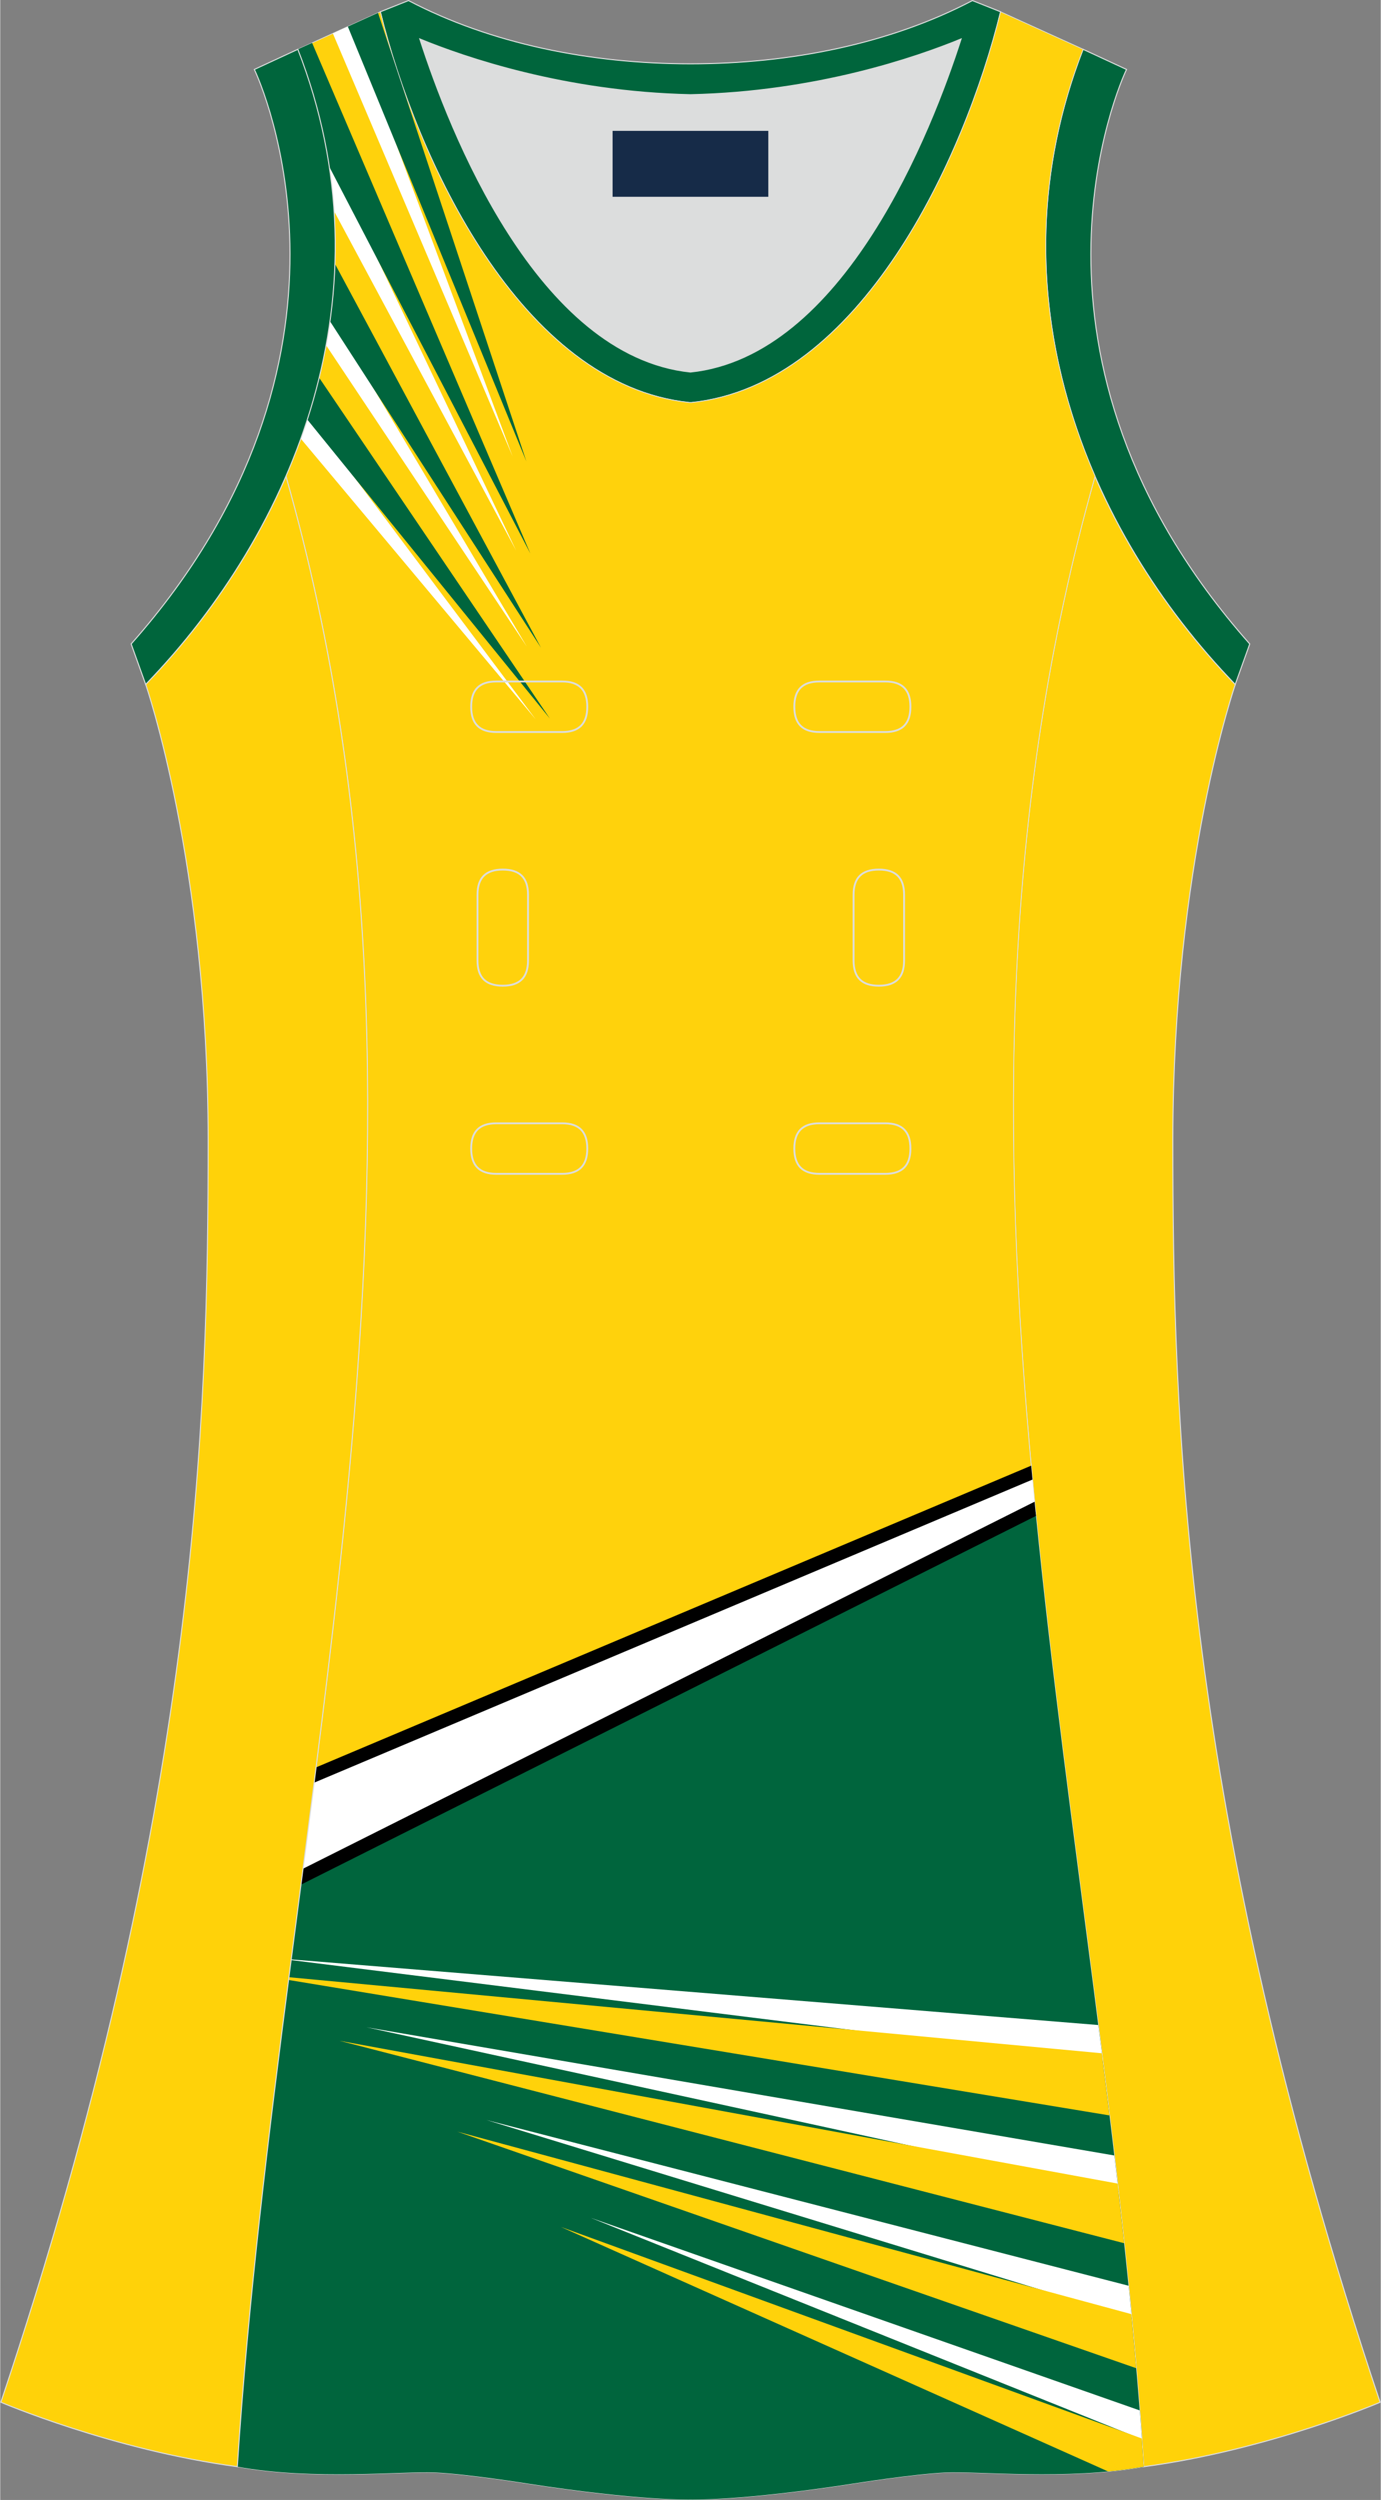 <?xml version="1.0" encoding="utf-8"?>
<!-- Generator: Adobe Illustrator 24.0.1, SVG Export Plug-In . SVG Version: 6.00 Build 0)  -->
<svg version="1.1" id="图层_1" xmlns="http://www.w3.org/2000/svg" xmlns:xlink="http://www.w3.org/1999/xlink" x="0px" y="0px"
	 width="297.02px" height="537.6px" viewBox="0 0 296.8 537.38" enable-background="new 0 0 296.8 537.38" xml:space="preserve">
<rect x="0" y="0" width="296.8" height="537.38" fill="#808080" stroke="none"/>
<g>
	
		<path fill-rule="evenodd" clip-rule="evenodd" fill="#FFD209" stroke="#DCDDDD" stroke-width="0.225" stroke-miterlimit="22.926" d="
		M265.53,147.12c0,0-13.43,38.68-13.43,97.97s1.97,144.19,44.56,271.29c0,0-24.02,10.29-50.83,13.85
		c-9.3-142.7-51.34-284.15-10.46-427.84C242.7,119.26,253.29,134.49,265.53,147.12z"/>
	
		<path fill-rule="evenodd" clip-rule="evenodd" fill="#00653C" stroke="#DCDDDD" stroke-width="0.225" stroke-miterlimit="22.926" d="
		M232.8,10.6c-20.31,52.13,0.51,103.25,32.71,136.52l3.12-8.7c-54.51-61.54-27.74-120.98-26.49-123.49L232.8,10.6z"/>
	<path fill-rule="evenodd" clip-rule="evenodd" fill="#DCDDDD" d="M90.21,8.38c6.35,19.73,25.2,68.13,58.18,71.59
		c32.98-3.46,51.83-51.87,58.18-71.59c-9.72,3.99-31.2,11.39-58.18,11.98C121.41,19.77,99.93,12.38,90.21,8.38z"/>
	
		<path fill-rule="evenodd" clip-rule="evenodd" fill="#00653C" stroke="#DCDDDD" stroke-width="0.225" stroke-miterlimit="22.926" d="
		M81.72,2.53c7.69,31.39,30.1,80.3,66.52,84.01c0.05,0,0.1-0.01,0.15-0.01c0.05,0,0.1,0.01,0.15,0.01
		c36.42-3.71,58.83-52.62,66.52-84.01l-6.05-2.41c-17.68,9.28-39.1,13.6-60.62,13.6c-21.52-0.01-42.94-4.32-60.62-13.6L81.72,2.53
		L81.72,2.53L81.72,2.53L81.72,2.53z M148.39,79.97C115.41,76.51,96.56,28.1,90.21,8.38c9.72,3.99,31.2,11.39,58.18,11.98
		c26.98-0.59,48.46-7.98,58.18-11.98C200.22,28.11,181.37,76.51,148.39,79.97z"/>
	
		<path fill-rule="evenodd" clip-rule="evenodd" fill="#FFD20C" stroke="#DCDDDD" stroke-width="0.162" stroke-miterlimit="22.926" d="
		M148.4,537.29c0,0,10.9,0.28,34.98-3.45c0,0,12.74-2.03,19.79-2.38c7.05-0.34,26.09,1.74,42.67-1.25
		c-9.3-142.7-51.34-284.14-10.46-427.84c-11.94-27.53-15.15-59.46-2.56-91.78l-17.75-8.06c-7.69,31.39-30.1,80.3-66.52,84.01
		l-0.15-0.01l-0.15,0.01c-36.42-3.71-58.84-52.62-66.53-84.01l-17.74,8.08c12.59,32.32,9.37,64.25-2.56,91.78
		c40.88,143.69-1.16,285.14-10.46,427.83c16.57,3,35.62,0.91,42.67,1.25c7.05,0.34,19.79,2.38,19.79,2.38
		C137.49,537.56,148.4,537.29,148.4,537.29z"/>
	<g>
		<path fill-rule="evenodd" clip-rule="evenodd" fill="#00653D" d="M222.6,325.15L64.75,404.26c-5.47,41.94-11.06,83.89-13.8,125.96
			c16.57,3,35.62,0.91,42.67,1.25c7.05,0.34,19.79,2.38,19.79,2.38c24.08,3.72,34.98,3.45,34.98,3.45s10.9,0.28,34.98-3.45
			c0,0,12.74-2.03,19.79-2.38c7.05-0.34,26.09,1.74,42.67-1.25C241.37,461.7,229.36,393.48,222.6,325.15z M222.6,325.15
			L64.75,404.26l0.13-1l157.7-78.28L222.6,325.15z"/>
		<path fill-rule="evenodd" clip-rule="evenodd" fill="#FFFFFF" d="M64.86,403.41l157.65-79.08c-0.26-2.59-0.5-5.19-0.74-7.78
			l-154.09,65C66.76,388.84,65.81,396.12,64.86,403.41z"/>
		<path fill-rule="evenodd" clip-rule="evenodd" d="M65.09,401.69l157.28-78.89c0.1,1.02,0.2,2.04,0.3,3.05L64.64,405.12
			L65.09,401.69L65.09,401.69z M221.92,318.04c-0.09-1-0.18-2-0.28-2.99L67.89,379.91l-0.42,3.29L221.92,318.04z"/>
		<g>
			<g>
				<path fill-rule="evenodd" clip-rule="evenodd" fill="#FFFFFF" d="M237.05,443.08L62.53,421.33l0.02-0.15l173.51,14.11
					C236.39,437.88,236.72,440.48,237.05,443.08z"/>
				<path fill-rule="evenodd" clip-rule="evenodd" fill="#FFD20A" d="M238.48,454.72L61.97,425.6l0.08-0.59l174.78,16.35
					C237.39,445.81,237.94,450.27,238.48,454.72z"/>
			</g>
			<g>
				<path fill-rule="evenodd" clip-rule="evenodd" fill="#FFFFFF" d="M240.39,470.95L78.73,435.77l160.78,27.56
					C239.81,465.87,240.1,468.41,240.39,470.95z"/>
				<path fill-rule="evenodd" clip-rule="evenodd" fill="#FFD20A" d="M241.63,482.19l-168.7-43.52l167.29,30.7
					C240.7,473.64,241.17,477.92,241.63,482.19z"/>
			</g>
			<g>
				<path fill-rule="evenodd" clip-rule="evenodd" fill="#FFFFFF" d="M243.24,498.17L104.52,455.7l138.06,35.63
					C242.8,493.61,243.02,495.89,243.24,498.17z"/>
				<path fill-rule="evenodd" clip-rule="evenodd" fill="#FFD20A" d="M244.23,509.06L98.26,458.2l144.91,39.23
					C243.54,501.3,243.89,505.18,244.23,509.06z"/>
			</g>
			<g>
				<path fill-rule="evenodd" clip-rule="evenodd" fill="#FFFFFF" d="M245.43,524.31l-118.45-47.57l117.99,41.39
					C245.13,520.19,245.28,522.25,245.43,524.31z"/>
				<path fill-rule="evenodd" clip-rule="evenodd" fill="#FFD20A" d="M238.18,531.25l-117.64-52.56l124.88,45.47
					c0.14,2.02,0.28,4.03,0.42,6.05C243.32,530.67,240.76,531.01,238.18,531.25z"/>
			</g>
		</g>
		<g>
			<g>
				<path fill-rule="evenodd" clip-rule="evenodd" fill="#FFFFFF" d="M66.26,89.43l48.84,65.17L64.62,94.3
					C65.2,92.69,65.75,91.06,66.26,89.43z"/>
				<path fill-rule="evenodd" clip-rule="evenodd" fill="#00653D" d="M68.57,81.2l49.59,73.25L66.02,90.19
					C66.97,87.23,67.83,84.24,68.57,81.2z"/>
			</g>
			<g>
				<path fill-rule="evenodd" clip-rule="evenodd" fill="#FFFFFF" d="M71.04,67.95l42.17,71.04L70.06,74.22
					C70.44,72.14,70.77,70.05,71.04,67.95z"/>
				<path fill-rule="evenodd" clip-rule="evenodd" fill="#00653D" d="M71.96,56.71l44.3,82.53L70.89,69.05
					C71.46,64.99,71.82,60.87,71.96,56.71z"/>
			</g>
			<g>
				<path fill-rule="evenodd" clip-rule="evenodd" fill="#FFFFFF" d="M70.26,32.9l40.65,85.44L71.78,45.4
					C71.51,41.26,71.01,37.09,70.26,32.9z"/>
				<path fill-rule="evenodd" clip-rule="evenodd" fill="#00653D" d="M67.05,9.21l46.92,109.78L70.74,35.83
					c-1.26-8.33-3.47-16.77-6.76-25.23L67.05,9.21z"/>
			</g>
			<g>
				<polygon fill-rule="evenodd" clip-rule="evenodd" fill="#FFFFFF" points="75.57,5.33 110.17,98.15 71.51,7.18 				"/>
				<polygon fill-rule="evenodd" clip-rule="evenodd" fill="#00653D" points="81.22,2.76 113.11,99.18 74.73,5.71 				"/>
			</g>
		</g>
	</g>
	
		<path fill-rule="evenodd" clip-rule="evenodd" fill="#FFD209" stroke="#DCDDDD" stroke-width="0.225" stroke-miterlimit="22.926" d="
		M31.27,147.11c0,0,13.43,38.68,13.43,97.97S42.73,389.27,0.14,516.37c0,0,24.02,10.29,50.83,13.85
		c9.3-142.7,51.34-284.15,10.46-427.84C54.1,119.25,43.51,134.47,31.27,147.11z"/>
	
		<path fill-rule="evenodd" clip-rule="evenodd" fill="#00653C" stroke="#DCDDDD" stroke-width="0.225" stroke-miterlimit="22.926" d="
		M63.98,10.6c20.31,52.13-0.51,103.25-32.71,136.52l-3.12-8.7C82.65,76.88,55.88,17.44,54.63,14.93L63.98,10.6z"/>
	<rect x="131.65" y="28.13" fill-rule="evenodd" clip-rule="evenodd" fill="#162B48" width="33.48" height="14.17"/>
	<g>
		<path fill="none" stroke="#DCDDDD" stroke-width="0.4" stroke-miterlimit="22.926" d="M176.12,146.49c-3.64,0-5.4,1.77-5.4,5.43
			c0,3.65,1.77,5.43,5.4,5.43h14.16c3.64,0,5.4-1.78,5.4-5.43s-1.77-5.43-5.4-5.43H176.12z"/>
		<path fill="none" stroke="#DCDDDD" stroke-width="0.4" stroke-miterlimit="22.926" d="M106.65,146.49c-3.64,0-5.4,1.77-5.4,5.43
			c0,3.65,1.77,5.43,5.4,5.43h14.16c3.64,0,5.4-1.78,5.4-5.43s-1.77-5.43-5.4-5.43H106.65z"/>
		<path fill="none" stroke="#DCDDDD" stroke-width="0.4" stroke-miterlimit="22.926" d="M176.12,241.46c-3.64,0-5.4,1.78-5.4,5.43
			s1.77,5.43,5.4,5.43h14.16c3.64,0,5.4-1.78,5.4-5.43s-1.77-5.43-5.4-5.43H176.12z"/>
		<path fill="none" stroke="#DCDDDD" stroke-width="0.4" stroke-miterlimit="22.926" d="M106.65,241.46c-3.64,0-5.4,1.78-5.4,5.43
			s1.77,5.43,5.4,5.43h14.16c3.64,0,5.4-1.78,5.4-5.43s-1.77-5.43-5.4-5.43H106.65z"/>
		<path fill="none" stroke="#DCDDDD" stroke-width="0.4" stroke-miterlimit="22.926" d="M102.61,206.48c0,3.64,1.77,5.4,5.43,5.4
			c3.65,0,5.43-1.77,5.43-5.4v-14.16c0-3.64-1.78-5.4-5.43-5.4s-5.43,1.77-5.43,5.4V206.48z"/>
		<path fill="none" stroke="#DCDDDD" stroke-width="0.4" stroke-miterlimit="22.926" d="M194.32,192.32c0-3.64-1.78-5.4-5.43-5.4
			s-5.43,1.77-5.43,5.4v14.16c0,3.64,1.78,5.4,5.43,5.4s5.43-1.77,5.43-5.4V192.32z"/>
	</g>
</g>
</svg>
